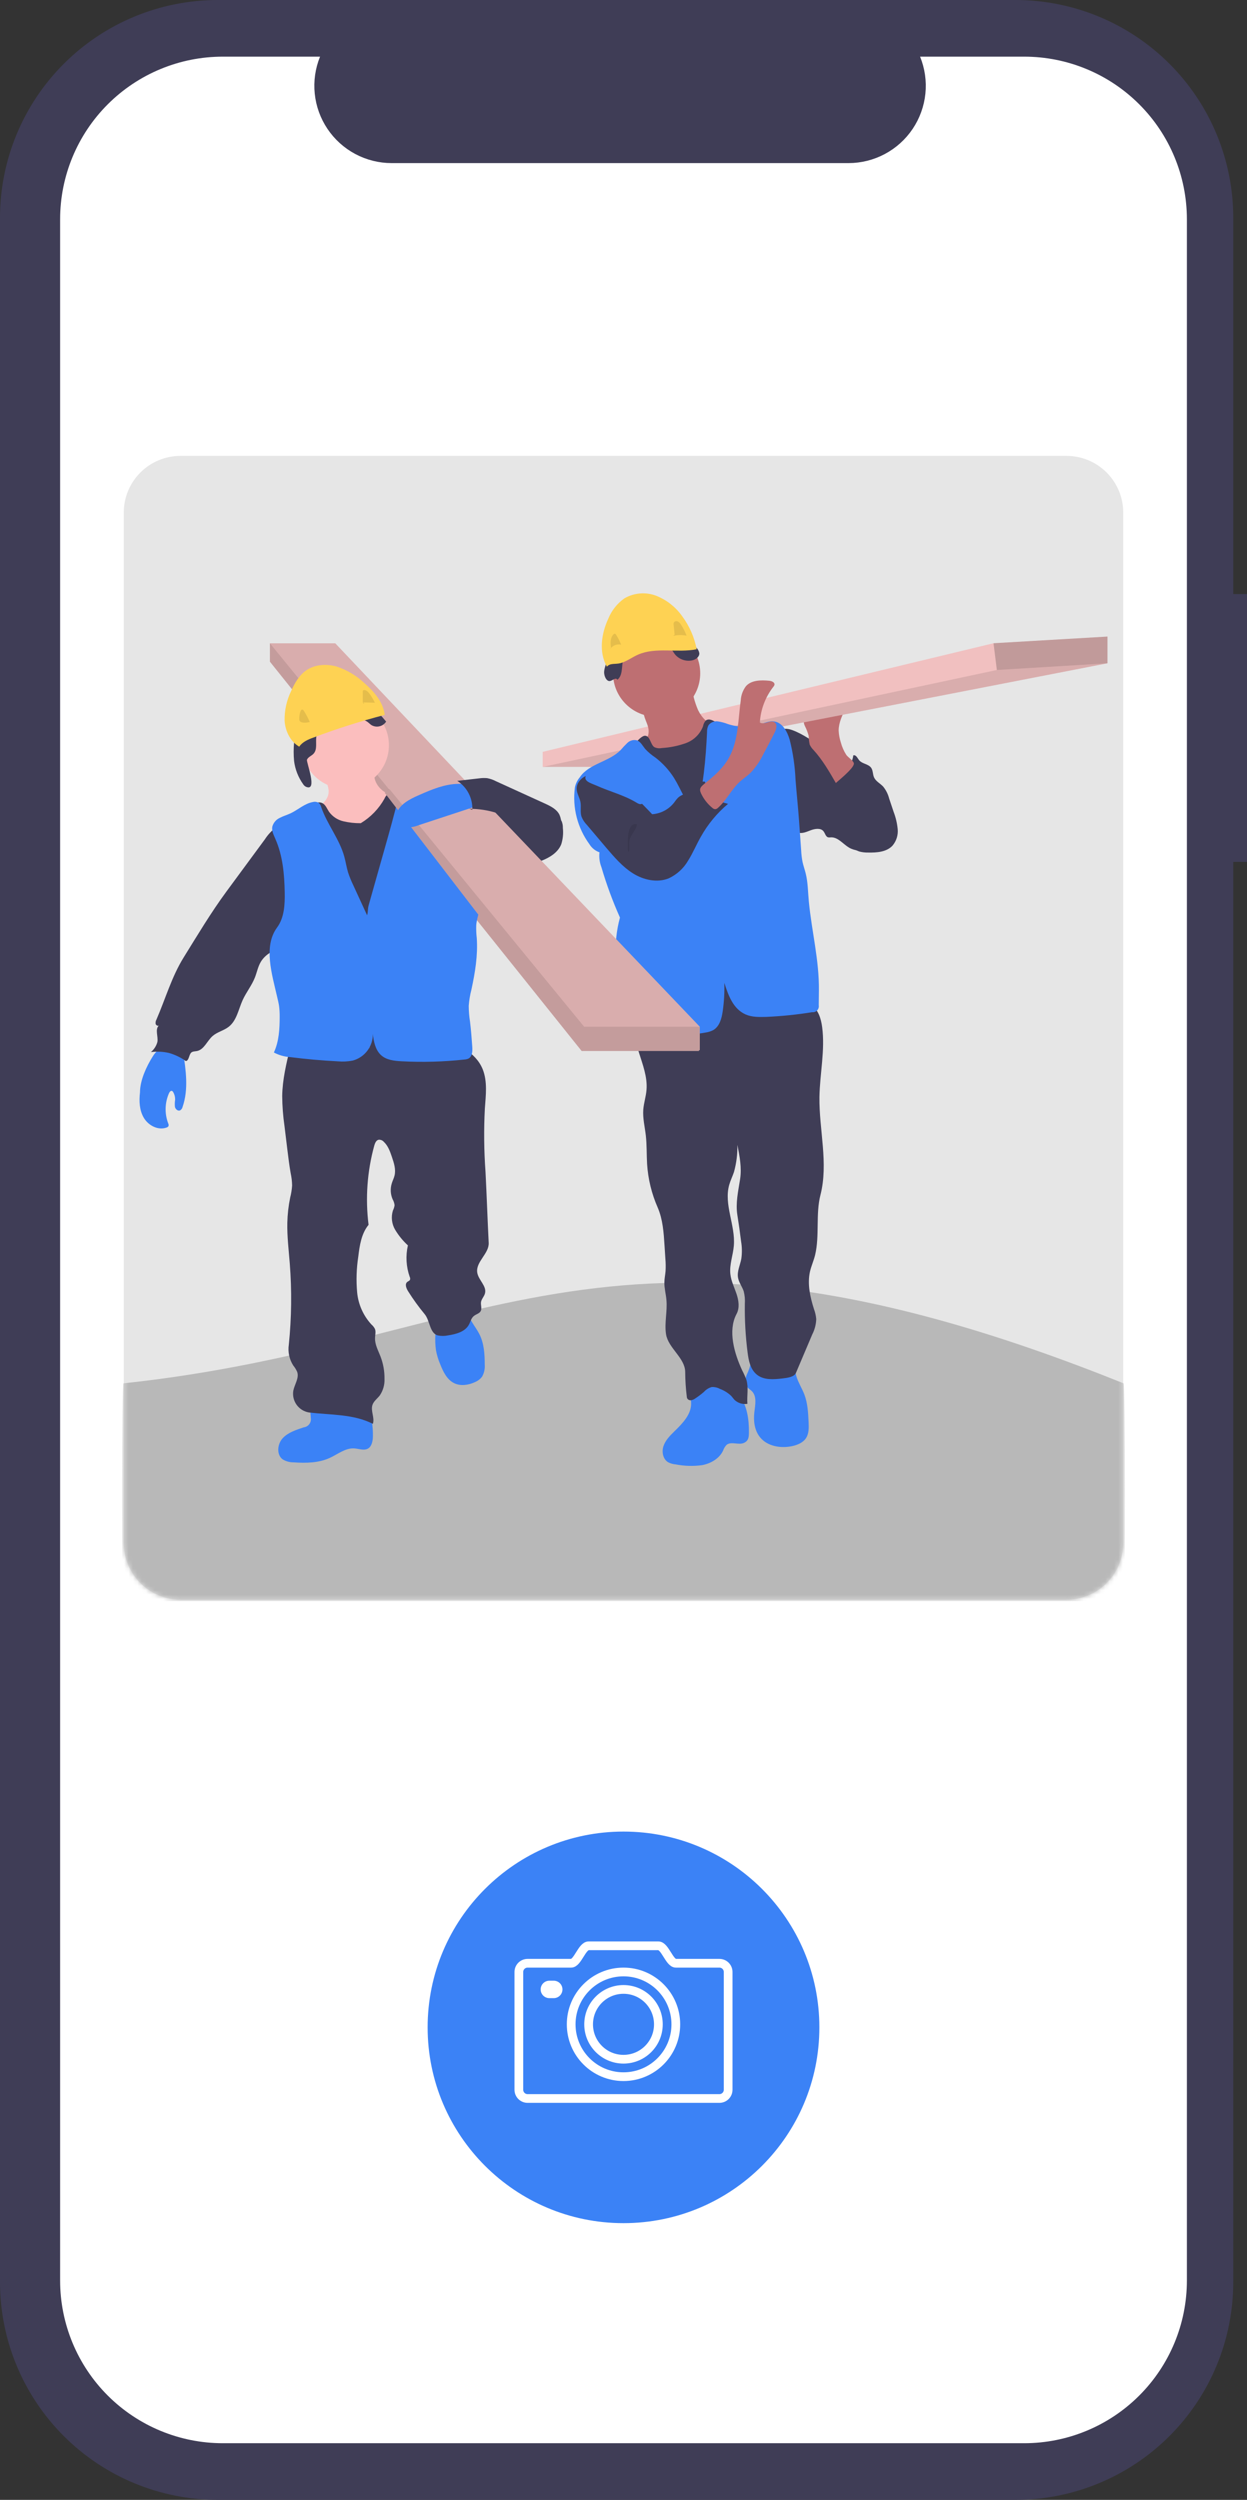 <svg width="286" height="573" viewBox="0 0 286 573" fill="none" xmlns="http://www.w3.org/2000/svg">
<rect x="0" y="0" width="286" height="573" fill="#333333" stroke="none"/>
<path d="M286 136.166H282.848V49.918C282.848 36.679 277.584 23.982 268.213 14.621C258.842 5.259 246.133 1.67051e-05 232.88 1.05095e-10H49.968C36.716 -2.71455e-05 24.006 5.259 14.635 14.621C5.265 23.982 3.55337e-05 36.679 0 49.918V523.082C-6.27067e-06 536.321 5.264 549.018 14.635 558.379C24.006 567.741 36.716 573 49.968 573H232.88C246.132 573 258.842 567.741 268.213 558.379C277.584 549.018 282.848 536.321 282.848 523.082V197.559H286L286 136.166Z" fill="#3F3D56"/>
<path d="M272.213 50.266V522.734C272.213 532.621 268.281 542.104 261.283 549.095C254.285 556.086 244.793 560.014 234.896 560.014H51.106C41.209 560.014 31.718 556.086 24.719 549.095C17.721 542.104 13.789 532.621 13.789 522.734V50.266C13.789 40.379 17.721 30.897 24.719 23.906C31.718 16.914 41.209 12.987 51.106 12.986H73.402C72.307 15.676 71.89 18.593 72.188 21.482C72.485 24.37 73.489 27.141 75.111 29.551C76.732 31.961 78.921 33.936 81.486 35.302C84.051 36.668 86.912 37.384 89.819 37.386H194.607C197.514 37.384 200.375 36.668 202.94 35.302C205.505 33.935 207.694 31.961 209.316 29.551C210.937 27.141 211.941 24.37 212.239 21.482C212.536 18.593 212.119 15.676 211.024 12.986H234.896C244.793 12.987 254.285 16.914 261.283 23.906C268.281 30.897 272.213 40.379 272.213 50.266V50.266Z" fill="white"/>
<path d="M143.001 509.574C167.811 509.574 187.924 489.481 187.924 464.696C187.924 439.911 167.811 419.818 143.001 419.818C118.191 419.818 98.078 439.911 98.078 464.696C98.078 489.481 118.191 509.574 143.001 509.574Z" fill="#3B82F6"/>
<path d="M244.613 104.493H41.388C37.941 104.498 34.636 105.868 32.198 108.303C29.761 110.739 28.389 114.04 28.384 117.484V353.682C28.389 357.126 29.761 360.428 32.198 362.863C34.636 365.299 37.941 366.669 41.388 366.673H244.613C246.858 366.673 249.065 366.091 251.018 364.984C252.971 363.877 254.604 362.284 255.757 360.359C255.968 360.021 256.16 359.672 256.332 359.312C257.001 357.925 257.415 356.429 257.553 354.895C257.598 354.492 257.619 354.088 257.617 353.682V117.484C257.613 114.04 256.242 110.737 253.804 108.302C251.366 105.866 248.06 104.497 244.613 104.493V104.493Z" fill="#E6E6E6"/>
<mask id="mask0" mask-type="alpha" maskUnits="userSpaceOnUse" x="28" y="104" width="230" height="263">
<path d="M244.613 104.493H41.388C37.941 104.498 34.636 105.868 32.198 108.303C29.761 110.739 28.389 114.04 28.384 117.484V353.682C28.389 357.126 29.761 360.428 32.198 362.863C34.636 365.299 37.941 366.669 41.388 366.673H244.613C246.858 366.673 249.065 366.091 251.018 364.984C252.971 363.877 254.604 362.284 255.757 360.359C255.968 360.021 256.16 359.672 256.332 359.312C257.001 357.925 257.415 356.429 257.553 354.895C257.598 354.492 257.619 354.088 257.617 353.682V117.484C257.613 114.04 256.242 110.737 253.804 108.302C251.366 105.866 248.06 104.497 244.613 104.493V104.493Z" fill="#E6E6E6"/>
</mask>
<g mask="url(#mask0)">
<path d="M257.686 367H28.314C28.231 367 28.151 364.37 28.092 359.688C28.033 355.007 28 348.657 28 342.037C28 335.416 28.033 329.067 28.092 324.386C28.151 319.704 28.231 317.074 28.314 317.074C112.622 308.093 140.491 269.978 257.686 317.074C257.769 317.074 257.849 319.704 257.908 324.386C257.967 329.067 258 335.416 258 342.037C258 348.657 257.967 355.007 257.908 359.688C257.849 364.37 257.769 367 257.686 367Z" fill="#B8B8B8"/>
<path d="M196.191 175.608C196.846 175.962 197.472 176.368 198.063 176.82C198.762 177.43 199.39 178.116 199.935 178.865C202.612 182.316 205.082 186.325 204.82 190.677C204.826 191.31 204.706 191.938 204.467 192.525C204.228 193.112 203.876 193.646 203.429 194.097C202.325 195.035 200.74 195.079 199.292 195.079C197.72 195.079 196.066 195.079 194.706 194.271C193.346 193.462 192.211 191.89 190.601 191.927C190.373 191.964 190.142 191.964 189.914 191.927C189.359 191.747 189.247 191.019 188.885 190.559C188.261 189.732 186.944 189.937 185.965 190.298C184.985 190.659 183.9 191.199 182.932 190.783C182.371 190.488 181.912 190.031 181.616 189.471C179.301 185.741 178.808 181.259 178.371 176.926C178.103 174.29 176.057 165.3 181.703 167.345C184.199 168.241 186.533 170.031 188.804 171.343L196.191 175.608Z" fill="#3F3D56"/>
<path d="M190.613 176.497C191.118 176.858 191.729 177.041 192.35 177.016C192.971 176.991 193.565 176.76 194.039 176.36C194.968 175.523 195.56 174.379 195.705 173.139C196.329 172.947 196.647 173.761 197.046 174.258C197.745 175.104 199.168 175.092 199.804 175.993C200.247 176.615 200.147 177.479 200.459 178.181C200.865 179.089 201.869 179.561 202.556 180.295C203.204 181.096 203.672 182.027 203.928 183.024L204.952 186.083C205.441 187.355 205.756 188.687 205.888 190.043C205.952 190.721 205.881 191.405 205.677 192.055C205.473 192.705 205.142 193.308 204.702 193.829C203.329 195.302 201.077 195.458 199.087 195.414C198.422 195.428 197.758 195.351 197.115 195.184C195.349 194.637 194.22 192.865 193.752 191.081C193.284 189.297 193.334 187.426 193.059 185.598C192.763 183.803 192.239 182.052 191.499 180.388C190.95 179.095 189.44 177.168 189.465 175.794C189.915 175.794 190.239 176.204 190.613 176.497Z" fill="#3F3D56"/>
<path d="M192.853 170.199C192.562 169.316 192.392 168.398 192.348 167.47C192.348 165.605 193.203 163.852 194.064 162.185L186.932 163.149C186.071 163.267 185.11 163.441 184.623 164.156C184.439 164.51 184.342 164.904 184.342 165.303C184.342 165.702 184.439 166.096 184.623 166.45C184.981 167.159 185.265 167.903 185.472 168.67C185.488 169.34 185.565 170.008 185.703 170.665C185.925 171.148 186.236 171.584 186.62 171.952C188.66 174.203 190.189 176.857 191.711 179.487C191.668 179.412 196.01 176.061 195.836 174.967C195.736 174.346 194.482 173.6 194.082 173.003C193.531 172.136 193.116 171.191 192.853 170.199V170.199Z" fill="#BE6F72"/>
<path d="M254 145.91V152.033L148.759 172.487L143.3 175.781H124.463V172.331L227.863 147.439L254 145.91Z" fill="#F1C0C0"/>
<path opacity="0.1" d="M254 152.033L148.759 172.487L143.3 175.782H124.463L228.631 153.569L254 152.033Z" fill="black"/>
<path d="M169.505 319.745C168.333 318.33 166.714 317.352 164.913 316.971C163.111 316.589 161.234 316.826 159.585 317.644C159.232 317.809 158.921 318.051 158.674 318.352C158.05 319.223 158.449 320.422 158.505 321.498C158.649 324.121 156.552 326.254 154.668 328.088C153.657 329.07 152.628 330.121 152.172 331.457C151.717 332.794 152.054 334.491 153.277 335.187C153.81 335.454 154.391 335.615 154.986 335.66C156.981 336.048 159.026 336.104 161.039 335.828C163.029 335.449 164.982 334.323 165.843 332.496C166.009 332 166.284 331.548 166.648 331.171C167.746 330.307 169.431 331.321 170.678 330.705C171.708 330.195 171.752 329.393 171.764 328.337C171.802 325.415 171.365 322.107 169.505 319.745Z" fill="#3B82F6"/>
<path d="M184.48 319.633C185.247 321.647 185.353 323.842 185.453 325.993C185.509 327.236 185.547 328.567 184.873 329.617C184.199 330.668 182.882 331.221 181.622 331.482C179.02 332.017 176.007 331.513 174.328 329.456C173.043 327.883 172.775 325.726 173.012 323.686C173.211 322.014 173.636 320.056 172.431 318.868C172.119 318.551 171.714 318.328 171.427 317.986C170.803 317.227 170.903 316.083 171.24 315.151C171.678 314.259 172.007 313.318 172.219 312.347C172.269 311.887 180.667 312.67 181.441 313.049C182.496 313.565 182.333 314.43 182.652 315.474C183.095 316.929 183.943 318.241 184.48 319.633Z" fill="#3B82F6"/>
<path d="M186.021 230.322C187.669 231.385 188.305 233.474 188.561 235.414C189.266 240.729 188.03 246.1 187.937 251.465C187.849 258.982 190.033 266.635 188.168 273.914C187.051 278.266 187.999 283.24 186.951 287.635C186.639 288.941 186.065 290.172 185.766 291.477C185.142 294.306 185.797 297.265 186.676 300.031C186.957 300.777 187.136 301.557 187.207 302.35C187.165 303.571 186.854 304.768 186.296 305.857L182.552 314.678C182.134 315.667 180.487 315.828 179.432 315.959C177.448 316.195 175.233 316.363 173.655 315.138C172.076 313.914 171.696 311.862 171.452 309.947C170.985 306.271 170.777 302.568 170.828 298.863C170.897 297.896 170.811 296.924 170.572 295.984C170.229 294.921 169.474 294.001 169.268 292.876C169.006 291.421 169.749 289.991 170.023 288.524C170.212 287.184 170.191 285.823 169.961 284.489C169.718 282.5 169.437 280.511 169.119 278.534C168.669 275.767 169.312 273.038 169.743 270.265C170.148 267.66 169.63 265.006 169.119 262.42C169.163 264.519 168.9 266.613 168.339 268.636C168.008 269.625 167.534 270.57 167.247 271.577C165.968 276.097 168.694 280.84 168.308 285.521C168.127 287.71 167.266 289.873 167.509 292.03C167.677 293.609 168.414 295.058 168.919 296.562C169.424 298.067 169.686 299.789 168.919 301.194C166.891 305.011 168.407 310.202 170.223 314.119C170.592 314.813 170.913 315.532 171.184 316.27C171.721 318.035 171.271 319.932 171.415 321.772C170.892 321.857 170.357 321.822 169.85 321.67C169.343 321.518 168.877 321.253 168.488 320.895C168.214 320.609 167.989 320.273 167.721 319.975C166.971 319.263 166.084 318.711 165.113 318.352C164.543 318.035 163.893 317.886 163.241 317.923C162.555 318.114 161.939 318.496 161.463 319.024C160.846 319.565 160.191 320.061 159.504 320.51C159.211 320.734 158.869 320.885 158.505 320.951C158.323 320.979 158.136 320.949 157.971 320.866C157.807 320.782 157.673 320.649 157.588 320.485C157.549 320.381 157.526 320.272 157.52 320.162C157.288 318.284 157.165 316.395 157.151 314.504C157.151 311.253 153.246 309.015 152.753 305.801C152.36 303.208 153.09 300.566 152.846 297.955C152.728 296.612 152.353 295.294 152.378 293.951C152.378 293.081 152.578 292.229 152.647 291.365C152.704 290.406 152.689 289.444 152.603 288.487L152.409 285.484C152.222 282.519 152.016 279.491 150.843 276.78C149.452 273.615 148.629 270.232 148.41 266.784C148.285 264.608 148.366 262.432 148.117 260.25C147.892 258.279 147.393 256.321 147.536 254.344C147.655 252.814 148.16 251.335 148.279 249.806C148.522 246.865 147.399 244.005 146.519 241.189C145.64 238.373 144.991 235.252 146.145 232.535C146.31 232.089 146.585 231.692 146.944 231.379C147.386 231.087 147.89 230.9 148.416 230.832C159.122 228.591 170.094 227.894 180.999 228.762C182.776 228.862 184.501 229.398 186.021 230.322Z" fill="#3F3D56"/>
<path d="M150.6 164.293C156.12 164.293 160.595 159.834 160.595 154.333C160.595 148.833 156.12 144.374 150.6 144.374C145.079 144.374 140.604 148.833 140.604 154.333C140.604 159.834 145.079 164.293 150.6 164.293Z" fill="#BE6F72"/>
<path d="M148.666 166.773C148.809 167.343 148.809 167.939 148.666 168.508C148.508 168.906 148.287 169.275 148.01 169.602C147.043 170.846 145.972 172.006 144.81 173.071C145.402 174.389 146.468 175.438 147.798 176.012C149.119 176.572 150.504 176.966 151.923 177.187C152.63 177.372 153.367 177.423 154.094 177.336C154.764 177.168 155.398 176.882 155.966 176.49L161.519 173.177C162.357 172.725 163.133 172.167 163.827 171.517C164.846 170.474 165.422 169.08 165.437 167.625C165.463 167.364 165.392 167.103 165.238 166.892C165.025 166.707 164.758 166.596 164.476 166.574C162.523 166.146 160.982 164.566 160.109 162.776C159.319 160.941 158.808 158.998 158.593 157.013L152.671 160.121C151.792 160.588 150.918 161.054 150.007 161.458C149.427 161.719 148.254 161.937 147.842 162.465C147.056 163.441 148.46 165.598 148.666 166.773Z" fill="#BE6F72"/>
<path d="M144.847 171.262C144.004 171.951 143.346 172.837 142.931 173.842C142.545 175.085 142.931 176.397 143.281 177.628C144.918 182.875 146.17 188.233 147.025 193.661C147.549 197.391 147.742 201.177 147.998 204.951C148.522 212.647 149.283 224.919 150.3 232.566C154.044 232.734 157.694 231.646 161.406 231.248C168.345 230.515 175.489 232.193 182.284 230.627C180.636 224.142 178.989 213.07 177.342 206.592C176.613 204.04 176.108 201.429 175.832 198.79C175.689 196.894 175.776 194.992 175.801 193.083C175.857 189.353 175.651 185.623 175.445 181.893C175.208 177.541 174.971 173.189 173.935 168.931C173.863 168.388 173.608 167.886 173.211 167.507C172.588 167.053 171.776 167.215 171.034 167.314C168.76 167.602 166.459 167.059 164.557 165.785C163.734 165.225 162.629 164.541 161.862 165.163C161.534 165.538 161.318 165.997 161.238 166.487C160.898 167.367 160.374 168.164 159.701 168.825C159.027 169.487 158.22 169.998 157.332 170.323C155.554 170.965 153.692 171.346 151.804 171.455C151.226 171.578 150.624 171.511 150.088 171.262C149.202 170.721 149.14 168.775 148.023 168.645C147.043 168.533 145.508 170.634 144.847 171.262Z" fill="#3F3D56"/>
<path d="M159.61 186.443C157.308 184.249 156.297 181.066 154.618 178.361C153.475 176.543 152.015 174.943 150.307 173.637C149.448 173.071 148.66 172.406 147.961 171.653C147.368 170.926 146.919 169.956 146.02 169.676C145.649 169.596 145.264 169.607 144.897 169.707C144.531 169.808 144.195 169.996 143.918 170.255C143.368 170.777 142.847 171.329 142.358 171.908C139.712 174.638 135.064 175.017 132.967 178.175C132.402 178.845 132.017 179.647 131.851 180.506C131.247 185.103 132.44 189.755 135.182 193.499C135.713 194.367 136.529 195.026 137.491 195.364C137.361 196.524 137.515 197.697 137.94 198.784C139.096 202.718 140.515 206.571 142.189 210.316C141.789 211.781 141.509 213.276 141.353 214.786C140.916 218.584 141.322 222.439 140.91 226.244C140.573 229.352 139.662 232.38 139.631 235.494C139.631 235.992 139.675 236.582 140.105 236.837C140.334 236.954 140.591 237.008 140.848 236.992L148.522 237.222C152.977 237.353 157.476 237.484 161.862 236.663C162.446 236.577 163.013 236.398 163.541 236.135C165.026 235.308 165.519 233.443 165.756 231.783C166.065 229.63 166.189 227.454 166.124 225.28C167.054 228.208 168.158 231.236 170.966 232.504C172.451 233.175 174.148 233.126 175.776 233.082C179.286 232.926 182.784 232.567 186.252 232.007C186.466 232.033 186.683 232.009 186.886 231.937C187.089 231.865 187.272 231.746 187.42 231.591C187.569 231.436 187.679 231.248 187.742 231.043C187.804 230.837 187.818 230.62 187.781 230.409L187.818 227.014C187.893 220.12 186.177 213.53 185.51 206.667C185.298 204.503 185.316 202.315 184.786 200.195C184.568 199.306 184.249 198.436 184.056 197.54C183.89 196.664 183.785 195.777 183.744 194.886L183.257 188.047C183.027 184.883 182.696 181.83 182.453 178.672C182.319 175.597 181.871 172.543 181.117 169.558C180.574 167.693 179.445 165.58 177.492 165.35C176.45 165.231 175.439 165.685 174.447 166.002C172.009 166.767 169.392 166.756 166.96 165.971C166.209 165.676 165.426 165.467 164.626 165.35C164.224 165.295 163.814 165.348 163.44 165.503C163.065 165.658 162.738 165.91 162.493 166.232C162.25 166.718 162.137 167.257 162.162 167.799C161.869 174.01 161.326 180.407 159.61 186.443Z" fill="#3B82F6"/>
<path d="M149.57 186.63C146.694 183.609 143.742 180.531 140.036 178.61C138.576 177.852 136.916 177.28 135.3 177.566C133.684 177.852 132.181 179.251 132.256 180.886C132.306 181.899 132.923 182.794 133.117 183.789C133.341 184.908 133.017 186.102 133.366 187.183C133.65 187.896 134.074 188.545 134.614 189.092L139.032 194.308C140.903 196.484 142.775 198.691 145.184 200.195C147.592 201.7 150.712 202.402 153.357 201.333C155.24 200.461 156.805 199.03 157.837 197.236C158.935 195.495 159.709 193.593 160.739 191.796C162.341 188.925 164.455 186.37 166.978 184.255C165.68 183.919 164.052 183.447 163.234 182.39C163.002 182.054 162.803 181.696 162.642 181.321L161.631 179.145C161.287 179.127 160.943 179.18 160.621 179.301C160.299 179.422 160.006 179.608 159.759 179.847C159.326 180.347 158.861 180.818 158.368 181.259C157.488 181.918 156.296 182.098 155.498 182.85C155.189 183.173 154.909 183.523 154.661 183.895C154.057 184.686 153.291 185.339 152.413 185.811C151.534 186.282 150.565 186.562 149.57 186.63V186.63Z" fill="#3F3D56"/>
<path d="M167.209 173.63C169.374 169.695 169.274 164.977 169.892 160.531C169.959 159.354 170.374 158.223 171.084 157.28C172.332 155.875 174.534 155.856 176.419 156.037C176.974 156.099 177.666 156.36 177.635 156.913C177.591 157.112 177.494 157.294 177.354 157.442C175.528 159.79 174.454 162.633 174.272 165.598C175.252 166.276 176.768 164.883 177.71 165.598C178.334 166.12 178.047 167.152 177.673 167.898C176.803 169.627 175.907 171.343 174.983 173.046C174.246 174.547 173.285 175.929 172.132 177.143C171.34 177.901 170.41 178.498 169.605 179.244C167.733 180.991 166.604 183.459 164.67 185.163C164.506 185.339 164.285 185.451 164.046 185.48C163.8 185.462 163.568 185.359 163.391 185.187C162.424 184.404 161.623 183.439 161.032 182.346C160.296 180.991 160.408 180.593 161.569 179.636C163.74 177.926 165.855 176.092 167.209 173.63Z" fill="#BE6F72"/>
<path d="M145.951 183.957C146.326 184.187 146.788 184.448 147.199 184.255C147.368 184.154 147.511 184.016 147.617 183.851C148.331 182.903 148.926 181.871 149.389 180.78C149.469 180.626 149.514 180.456 149.52 180.283C149.52 179.885 149.165 179.593 148.834 179.363C147.062 178.237 145.157 177.335 143.162 176.677C141.515 176.055 139.793 175.514 138.046 175.67C137.39 175.714 136.749 175.889 136.162 176.186C135.576 176.483 135.056 176.896 134.633 177.398C133.385 178.996 135.475 179.481 136.786 180.059C139.818 181.433 143.1 182.229 145.951 183.957Z" fill="#3B82F6"/>
<path opacity="0.1" d="M143.986 194.526C143.965 194.668 143.978 194.812 144.023 194.948C144.069 195.085 144.146 195.208 144.248 195.309C144.429 194.426 144.192 193.494 144.379 192.605C144.654 191.268 145.958 190.261 146.07 188.918C143.68 188.452 144.005 193.083 143.986 194.526Z" fill="black"/>
<path opacity="0.2" d="M254 145.91V152.033L228.63 153.569L227.863 147.439L254 145.91Z" fill="black"/>
<path d="M141.603 155.813C143.187 154.526 142.27 151.828 143.343 150.1C143.967 149.155 145.022 148.657 146.058 148.235C147.308 147.652 148.647 147.282 150.02 147.14C150.707 147.075 151.401 147.164 152.049 147.402C152.697 147.64 153.283 148.02 153.763 148.514C154.169 148.974 154.443 149.534 154.824 150.013C155.295 150.571 155.91 150.992 156.602 151.231C157.294 151.469 158.038 151.517 158.755 151.368C159.585 151.181 160.446 150.553 160.39 149.708C160.296 149.194 160.032 148.725 159.641 148.378L157.856 146.407C155.829 144.169 153.576 141.794 150.6 141.234C148.528 140.843 146.407 141.396 144.41 142.061C143.605 142.329 142.701 142.726 142.476 143.541C142.326 144.1 142.551 144.71 142.42 145.275C142.164 146.401 140.717 146.78 140.043 147.725C139.369 148.67 139.575 149.789 139.381 150.833C139.188 151.878 138.626 152.897 138.558 153.979C138.514 154.632 138.845 155.844 139.581 156.08C140.317 156.317 141.147 155.036 141.603 155.813Z" fill="#3F3D56"/>
<path d="M159.784 148.813C159.258 146.078 158.124 143.495 156.465 141.253C154.99 139.159 152.937 137.535 150.556 136.578C149.366 136.115 148.085 135.926 146.811 136.026C145.537 136.126 144.303 136.513 143.2 137.156C141.563 138.321 140.289 139.922 139.525 141.775C137.909 145.244 137.31 149.484 139.188 152.817C139.937 151.909 141.222 152.319 142.357 151.99C143.78 151.586 144.984 150.641 146.338 150.05C150.425 148.253 155.417 149.708 159.784 148.813Z" fill="#FED253"/>
<path opacity="0.1" d="M140.142 148.62C139.999 147.501 139.905 146.202 140.704 145.406C140.744 145.358 140.794 145.319 140.852 145.293C140.909 145.267 140.972 145.255 141.035 145.257C141.09 145.275 141.142 145.304 141.186 145.343C141.23 145.381 141.265 145.428 141.291 145.481C141.751 146.206 142.144 146.972 142.464 147.769C141.999 147.662 141.512 147.697 141.067 147.869C140.622 148.04 140.239 148.341 139.968 148.732" fill="black"/>
<path opacity="0.1" d="M154.724 145.462L154.5 143.243C154.463 143.06 154.478 142.87 154.543 142.696C154.637 142.549 154.782 142.443 154.951 142.397C155.119 142.351 155.298 142.369 155.454 142.447C155.761 142.616 156.014 142.868 156.184 143.174C156.704 143.969 157.135 144.817 157.47 145.705C156.465 145.512 155.431 145.524 154.431 145.742" fill="black"/>
<path opacity="0.1" d="M160.308 235.538V240.611L156.009 240.897H133.398V235.538H160.308Z" fill="black"/>
<path d="M160.308 235.538V240.897H133.398L61.906 151.666V147.451H76.893L160.308 235.538Z" fill="#F1C0C0"/>
<path opacity="0.1" d="M160.308 235.538V240.897H133.398L61.906 151.666V147.451H76.893L160.308 235.538Z" fill="black"/>
<path opacity="0.1" d="M160.308 235.538V240.897H133.398L61.906 151.666V147.451L133.784 235.538H160.308Z" fill="black"/>
<path d="M71.278 324.973C71.325 325.226 71.319 325.485 71.261 325.735C71.203 325.985 71.094 326.22 70.94 326.426C70.787 326.632 70.593 326.804 70.369 326.932C70.146 327.059 69.899 327.14 69.643 327.168C67.908 327.752 66.068 328.331 64.838 329.655C63.609 330.979 63.366 333.435 64.838 334.51C65.591 334.962 66.455 335.197 67.334 335.188C70.161 335.38 73.106 335.343 75.67 334.15C77.504 333.304 79.233 331.862 81.248 331.992C82.29 332.054 83.401 332.539 84.331 332.067C85.26 331.594 85.522 330.276 85.528 329.176C85.552 326.879 85.204 324.593 84.499 322.406C84.405 322.108 80.437 321.878 79.963 321.784L75.152 321.163C74.241 321.044 72.276 320.361 71.558 321.119C70.841 321.878 71.278 324.072 71.278 324.973Z" fill="#3B82F6"/>
<path d="M99.986 309.456C100.189 310.576 100.52 311.669 100.971 312.714C101.639 314.405 102.494 316.202 104.129 317.022C105.614 317.762 107.436 317.495 108.945 316.792C109.576 316.532 110.128 316.115 110.549 315.58C111.036 314.734 111.254 313.76 111.173 312.788C111.173 310.383 111.029 307.896 109.925 305.757C108.977 303.892 107.323 302.288 107.298 300.224L101.614 301.318C101.31 301.348 101.02 301.462 100.778 301.648C100.598 301.837 100.473 302.071 100.416 302.326C99.809 304.652 99.663 307.074 99.986 309.456V309.456Z" fill="#3B82F6"/>
<path d="M32.106 250.396C31.869 252.398 31.969 254.543 33.017 256.271C34.066 257.999 36.274 259.143 38.184 258.453C38.282 258.428 38.373 258.384 38.454 258.323C38.534 258.262 38.601 258.186 38.652 258.099C38.703 257.889 38.674 257.667 38.571 257.477C37.728 255.236 37.797 252.755 38.764 250.564C38.889 250.278 39.157 249.942 39.45 250.054C39.573 250.116 39.672 250.217 39.731 250.34C40.033 250.861 40.184 251.455 40.168 252.056C40.08 252.601 40.063 253.155 40.118 253.704C40.236 254.238 40.81 254.742 41.31 254.512C41.454 254.423 41.579 254.307 41.676 254.169C41.774 254.031 41.842 253.875 41.877 253.71C43.269 249.7 42.639 245.317 42.002 241.121C42.008 241.024 41.992 240.928 41.955 240.838C41.919 240.749 41.864 240.668 41.793 240.603C41.722 240.537 41.638 240.487 41.546 240.458C41.453 240.428 41.356 240.419 41.26 240.431C38.315 240.138 36.705 239.436 35.02 242.165C33.573 244.465 32.106 247.63 32.106 250.396Z" fill="#3B82F6"/>
<path d="M66.535 240.194C65.662 243.813 64.782 247.474 64.726 251.192C64.741 253.508 64.916 255.82 65.25 258.111L65.905 263.495C66.13 265.31 66.348 267.12 66.667 268.916C66.87 269.842 66.98 270.785 66.997 271.732C66.936 272.666 66.788 273.592 66.554 274.499C66.162 276.403 65.943 278.338 65.899 280.281C65.831 283.389 66.217 286.497 66.461 289.606C66.946 295.8 66.873 302.025 66.242 308.207C65.99 309.875 66.354 311.578 67.266 313C67.635 313.448 67.94 313.946 68.17 314.479C68.638 315.903 67.546 317.327 67.266 318.788C67.086 319.927 67.368 321.091 68.048 322.023C68.729 322.956 69.754 323.581 70.897 323.761C75.888 324.352 81.017 324.084 85.516 326.36C85.99 324.98 84.954 323.413 85.429 322.008C85.728 321.138 86.552 320.572 87.113 319.838C87.868 318.721 88.244 317.392 88.186 316.046C88.209 314.289 87.895 312.545 87.263 310.905C86.733 309.537 85.971 308.188 86.015 306.721C86.015 306 86.271 305.241 85.978 304.576C85.776 304.194 85.503 303.854 85.173 303.575C83.308 301.54 82.162 298.953 81.909 296.208C81.666 293.485 81.754 290.742 82.172 288.039C82.477 285.465 82.889 282.749 84.53 280.741C83.769 274.652 84.216 268.473 85.847 262.556C86.009 262.009 86.265 261.375 86.826 261.245C87.049 261.222 87.275 261.253 87.483 261.335C87.692 261.417 87.877 261.548 88.024 261.717C89.004 262.631 89.472 263.955 89.896 265.223C90.364 266.597 90.838 268.064 90.483 269.47C90.333 270.091 90.033 270.638 89.859 271.235C89.479 272.434 89.546 273.73 90.046 274.884C90.29 275.306 90.443 275.774 90.495 276.258C90.437 276.674 90.311 277.077 90.121 277.452C89.889 278.188 89.816 278.964 89.905 279.729C89.994 280.495 90.244 281.234 90.638 281.897C91.434 283.217 92.415 284.417 93.552 285.459C93.009 287.845 93.15 290.336 93.958 292.646C94.016 292.75 94.053 292.864 94.067 292.983C94.081 293.101 94.072 293.221 94.039 293.336C93.927 293.572 93.64 293.659 93.415 293.827C92.791 294.337 93.178 295.3 93.596 295.966C94.742 297.791 96.007 299.54 97.383 301.2C98.631 302.686 98.519 305.552 100.378 306.087C101.16 306.255 101.968 306.255 102.749 306.087C104.584 305.807 106.63 305.279 107.529 303.662C107.897 302.997 108.047 302.189 108.621 301.691C109.195 301.194 109.937 301.107 110.255 300.51C110.574 299.913 110.218 299.13 110.324 298.44C110.43 297.75 111.035 297.197 111.229 296.469C111.69 294.791 109.725 293.411 109.457 291.695C109.07 289.208 112.215 287.343 112.084 284.856C111.809 279.454 111.634 274.026 111.354 268.624C111.001 263.785 110.951 258.928 111.204 254.083C111.422 251.068 111.828 247.909 110.717 245.106C109.12 241.152 104.715 238.932 100.453 238.51C96.192 238.087 91.943 239.094 87.719 239.753C80.708 240.83 73.585 240.978 66.535 240.194V240.194Z" fill="#3F3D56"/>
<path d="M79.202 180.774C84.722 180.774 89.198 176.315 89.198 170.814C89.198 165.314 84.722 160.855 79.202 160.855C73.681 160.855 69.206 165.314 69.206 170.814C69.206 176.315 73.681 180.774 79.202 180.774Z" fill="#FBBEBE"/>
<path d="M75.133 182.632C74.794 183.42 74.223 184.087 73.496 184.545C72.769 185.004 71.919 185.232 71.059 185.2C70.697 186.692 71.565 188.196 72.557 189.371C74.617 191.76 77.279 193.558 80.269 194.58C83.258 195.601 86.468 195.81 89.565 195.184C90.771 194.969 91.915 194.494 92.916 193.792C94.266 192.668 95.173 191.104 95.474 189.378C95.761 187.663 95.843 185.92 95.718 184.187C95.752 183.844 95.654 183.501 95.443 183.229C95.193 183.037 94.885 182.936 94.569 182.943C92.46 182.757 90.258 182.676 88.405 181.644C86.552 180.612 85.235 178.281 86.127 176.366C85.984 176.664 82.34 176.807 81.86 176.869C80.356 177.081 78.852 177.317 77.355 177.59C76.635 177.63 75.924 177.764 75.24 177.988C74.335 178.455 74.672 178.225 74.884 179.07C75.202 180.363 75.67 181.289 75.133 182.632Z" fill="#FBBEBE"/>
<path d="M82.739 188.688C81.393 188.703 80.05 188.555 78.74 188.246C77.417 187.939 76.251 187.163 75.458 186.064C74.996 185.368 74.697 184.491 73.96 184.1C72.756 183.478 71.383 184.529 70.422 185.492C69.548 186.443 68.534 187.256 67.415 187.904C66.08 188.607 64.52 188.856 63.26 189.683C62.275 190.424 61.43 191.333 60.764 192.368L51.922 204.367C48.372 209.191 45.284 214.37 42.12 219.461C39.381 223.869 37.946 228.942 35.881 233.698C35.717 233.989 35.65 234.324 35.687 234.655C35.762 234.978 36.155 235.239 36.43 235.053C35.5 235.973 36.318 237.54 36.099 238.833C35.851 239.738 35.333 240.546 34.614 241.152C35.988 240.973 37.382 241.038 38.732 241.344C40.128 241.739 41.445 242.369 42.626 243.209C43.381 243.091 43.312 241.755 43.874 241.257C44.211 240.965 44.71 241.002 45.153 240.915C46.819 240.592 47.48 238.597 48.759 237.471C49.826 236.533 51.336 236.228 52.465 235.345C54.3 233.909 54.693 231.354 55.654 229.234C56.471 227.437 57.756 225.871 58.474 224.031C58.942 222.837 59.166 221.544 59.834 220.443C60.901 218.665 62.91 217.72 64.826 216.869C66.036 216.328 67.321 215.768 68.626 215.855C68.557 218.746 68.189 221.594 68.819 224.416C69.037 225.411 69.343 226.381 69.605 227.369C70.797 231.82 71.078 236.458 71.134 241.046C74.001 240.392 76.928 240.042 79.869 240.002C82.184 239.933 84.492 240.232 86.807 240.188C89.553 240.138 92.267 239.61 95.012 239.423C97.757 239.237 100.628 239.423 103.055 240.667C102.858 236.727 102.968 232.778 103.385 228.855L104.047 222.675C104.196 220.88 104.473 219.097 104.877 217.341C105.239 215.924 105.763 214.556 106.162 213.145C107.566 208.171 107.31 202.862 107.042 197.684C106.905 195.023 105.875 192.405 104.665 190.037C104.226 189.157 103.726 188.309 103.167 187.5C101.704 185.492 99.755 183.886 97.501 182.832C95.247 181.777 92.761 181.309 90.276 181.47C89.959 181.48 89.646 181.547 89.353 181.669C88.826 182.005 88.415 182.493 88.174 183.068C86.883 185.38 85.01 187.316 82.739 188.688Z" fill="#3F3D56"/>
<path d="M70.41 174.116C70.691 173.494 71.446 173.264 71.908 172.766C72.794 171.822 72.395 170.311 72.532 169.036C72.757 167.171 74.31 165.611 76.088 164.946C77.902 164.366 79.832 164.244 81.704 164.591C82.605 164.657 83.476 164.945 84.237 165.431C84.562 165.667 84.861 165.971 85.167 166.189C85.724 166.525 86.391 166.63 87.025 166.482C87.659 166.335 88.21 165.946 88.561 165.4C86.352 162.751 83.906 159.954 80.55 159.139C79.398 158.905 78.225 158.794 77.049 158.81C75.496 158.779 73.892 158.754 72.457 159.344C70.504 160.146 69.131 161.993 68.426 163.982C67.81 165.999 67.48 168.091 67.447 170.199C67.319 171.605 67.319 173.02 67.447 174.426C67.688 176.347 68.404 178.178 69.531 179.754C69.683 179.999 69.898 180.199 70.155 180.332C73 181.576 70.18 174.632 70.41 174.116Z" fill="#3F3D56"/>
<path d="M88.237 163.864C87.893 160.936 85.797 158.518 83.57 156.572C81.774 154.884 79.635 153.602 77.299 152.81C74.947 152.12 72.239 152.27 70.223 153.668C68.601 154.794 67.572 156.584 66.779 158.387C65.738 160.514 65.223 162.859 65.275 165.225C65.431 167.575 66.579 169.957 68.626 171.144C69.362 170.062 70.641 169.503 71.871 169.061C77.228 167.036 82.691 165.301 88.237 163.864V163.864Z" fill="#FED253"/>
<path opacity="0.1" d="M69.312 162.645C69.512 162.645 69.643 162.85 69.743 163.018C70.251 163.807 70.687 164.639 71.047 165.505C70.317 165.661 69.063 165.835 68.701 165.194C68.507 164.871 68.738 162.614 69.312 162.645Z" fill="black"/>
<path opacity="0.1" d="M83.532 161.241C83.382 161.384 83.207 161.091 83.207 160.88V158.468C83.203 158.401 83.219 158.334 83.251 158.275C83.277 158.246 83.309 158.222 83.344 158.205C83.379 158.188 83.418 158.178 83.457 158.176C83.962 158.12 84.38 158.549 84.705 158.959C85.197 159.624 85.626 160.334 85.984 161.079L83.345 160.998" fill="black"/>
<path d="M116.47 201.183C117.044 200.64 117.657 200.14 118.304 199.685C120.033 198.535 122.123 198.081 124.063 197.348C126.004 196.614 127.976 195.427 128.731 193.499C129.108 192.294 129.232 191.024 129.092 189.769C129.111 189.244 129.017 188.721 128.818 188.234C128.58 187.803 128.242 187.437 127.832 187.164C125.199 185.225 121.667 185.069 118.398 185.268C111.19 185.714 104.125 187.471 97.552 190.453C97.204 190.568 96.9 190.784 96.678 191.075C96.55 191.344 96.493 191.641 96.51 191.939C96.394 193.772 96.633 195.611 97.215 197.354C98.076 199.567 99.848 201.351 100.591 203.608C100.928 204.621 101.04 205.697 101.333 206.716C101.574 207.769 102.199 208.696 103.086 209.315C105.551 210.782 107.878 208.811 109.588 207.282L116.47 201.183Z" fill="#3F3D56"/>
<path d="M84.193 209.794L81.03 202.918C80.566 201.965 80.166 200.983 79.832 199.977C79.47 198.778 79.295 197.534 78.958 196.328C77.848 192.312 75.046 188.967 73.68 185.032C73.594 184.677 73.417 184.349 73.168 184.081C72.969 183.94 72.741 183.845 72.5 183.802C72.26 183.759 72.013 183.77 71.777 183.832C69.868 184.162 68.376 185.61 66.629 186.431C65.818 186.804 64.945 187.053 64.133 187.482C63.728 187.673 63.369 187.949 63.08 188.291C62.792 188.634 62.581 189.034 62.461 189.465C62.268 190.416 62.742 191.33 63.141 192.256C64.839 196.073 65.225 200.338 65.3 204.516C65.356 207.326 65.213 210.341 63.547 212.598C60.346 216.949 62.393 223.34 63.591 228.606C63.734 229.228 63.903 229.899 64.002 230.558C64.108 231.383 64.156 232.214 64.146 233.045C64.146 235.836 63.99 238.715 62.817 241.245C63.975 241.859 65.251 242.219 66.561 242.302C70.184 242.762 73.821 243.085 77.474 243.271C78.618 243.379 79.772 243.32 80.899 243.097C82.238 242.737 83.418 241.942 84.253 240.839C85.088 239.736 85.53 238.387 85.51 237.005C85.71 238.727 86.078 240.598 87.332 241.792C88.586 242.986 90.414 243.166 92.117 243.259C96.925 243.513 101.745 243.378 106.531 242.855C106.836 242.841 107.136 242.772 107.417 242.65C108.34 242.19 108.39 240.922 108.315 239.902C108.178 237.993 108.034 236.085 107.803 234.189C107.608 232.98 107.508 231.758 107.504 230.533C107.599 229.274 107.808 228.025 108.128 226.803C108.964 222.924 109.625 218.964 109.345 214.991C109.234 214.023 109.194 213.049 109.226 212.075C109.388 209.881 110.549 207.792 110.33 205.61C109.706 199.194 109.201 192.61 107.404 186.418C107.08 185.312 106.668 184.124 105.701 183.49C104.453 182.657 102.7 183.093 101.271 182.564C100.6 182.253 99.963 181.876 99.368 181.439C98.075 180.633 96.593 180.179 95.069 180.121C93.921 180.077 92.642 180.332 91.949 181.252C91.628 181.77 91.416 182.348 91.325 182.95C90.42 186.742 89.36 190.491 88.299 194.239L87.282 197.833L84.555 207.481C84.287 208.507 84.468 208.824 84.193 209.794Z" fill="#3B82F6"/>
<path d="M100.148 172.151L160.502 235.345V240.704H133.591L88.237 181.725" fill="#F1C0C0"/>
<path opacity="0.1" d="M100.148 172.151L160.502 235.345V240.704H133.591L88.237 181.725" fill="black"/>
<path opacity="0.1" d="M89.198 180.892L89.391 180.96L133.978 235.345H160.502V240.704H133.591L88.237 181.725L89.198 180.892Z" fill="black"/>
<path d="M96.142 182.222C93.958 183.173 91.531 184.392 90.876 186.68C90.746 187.081 90.719 187.508 90.795 187.923C90.954 188.411 91.258 188.839 91.667 189.151C92.076 189.463 92.57 189.644 93.085 189.67C94.112 189.695 95.133 189.509 96.086 189.123L108.97 184.883C109.319 184.771 109.719 184.603 109.806 184.261C109.829 184.046 109.785 183.829 109.681 183.64C109.282 182.67 108.889 180.687 108.053 180.009C107.367 179.462 106.006 179.655 105.176 179.667C101.982 179.692 98.981 180.979 96.142 182.222Z" fill="#3B82F6"/>
<path d="M107.629 185.387C109.799 185.38 111.958 185.714 114.024 186.375C116.1 187.047 117.939 188.298 119.322 189.981C119.724 190.451 120.011 191.009 120.158 191.61C120.282 192.231 122.316 192.604 121.867 193.027C123.234 192.809 122.909 193.45 124.294 193.437C125.68 193.425 127.177 193.071 128.007 191.97C128.583 191.066 128.84 189.996 128.737 188.93C128.755 188.192 128.615 187.459 128.325 186.779C127.701 185.474 126.266 184.771 124.943 184.168L113.8 179.089C113.153 178.746 112.459 178.501 111.741 178.362C111.136 178.305 110.526 178.319 109.925 178.405L104.877 178.983C105.981 179.695 106.88 180.681 107.485 181.844C108.09 183.007 108.38 184.308 108.328 185.617" fill="#3F3D56"/>
</g>
<path d="M143 476C149.627 476 155 470.627 155 464C155 457.373 149.627 452 143 452C136.373 452 131 457.373 131 464C131 470.627 136.373 476 143 476Z" stroke="white" stroke-width="2" stroke-miterlimit="10" stroke-linecap="round"/>
<path d="M143 472C147.418 472 151 468.418 151 464C151 459.582 147.418 456 143 456C138.582 456 135 459.582 135 464C135 468.418 138.582 472 143 472Z" stroke="white" stroke-width="2" stroke-miterlimit="10" stroke-linecap="round"/>
<path d="M165 450H155C153.531 450 152.516 446 151 446H135C133.484 446 132.469 450 131 450H121C119.896 450 119 450.896 119 452V479C119 480.104 119.896 481 121 481H165C166.104 481 167 480.104 167 479V452C167 450.896 166.104 450 165 450Z" stroke="white" stroke-width="2" stroke-miterlimit="10" stroke-linecap="round"/>
<path d="M127 454C127 454 126.174 454 126 454C124.896 454 124 454.896 124 456C124 457.104 124.896 458 126 458C126.174 458 126.826 458 127 458C128.104 458 129 457.104 129 456C129 454.896 128.104 454 127 454Z" fill="white"/>
</svg>
